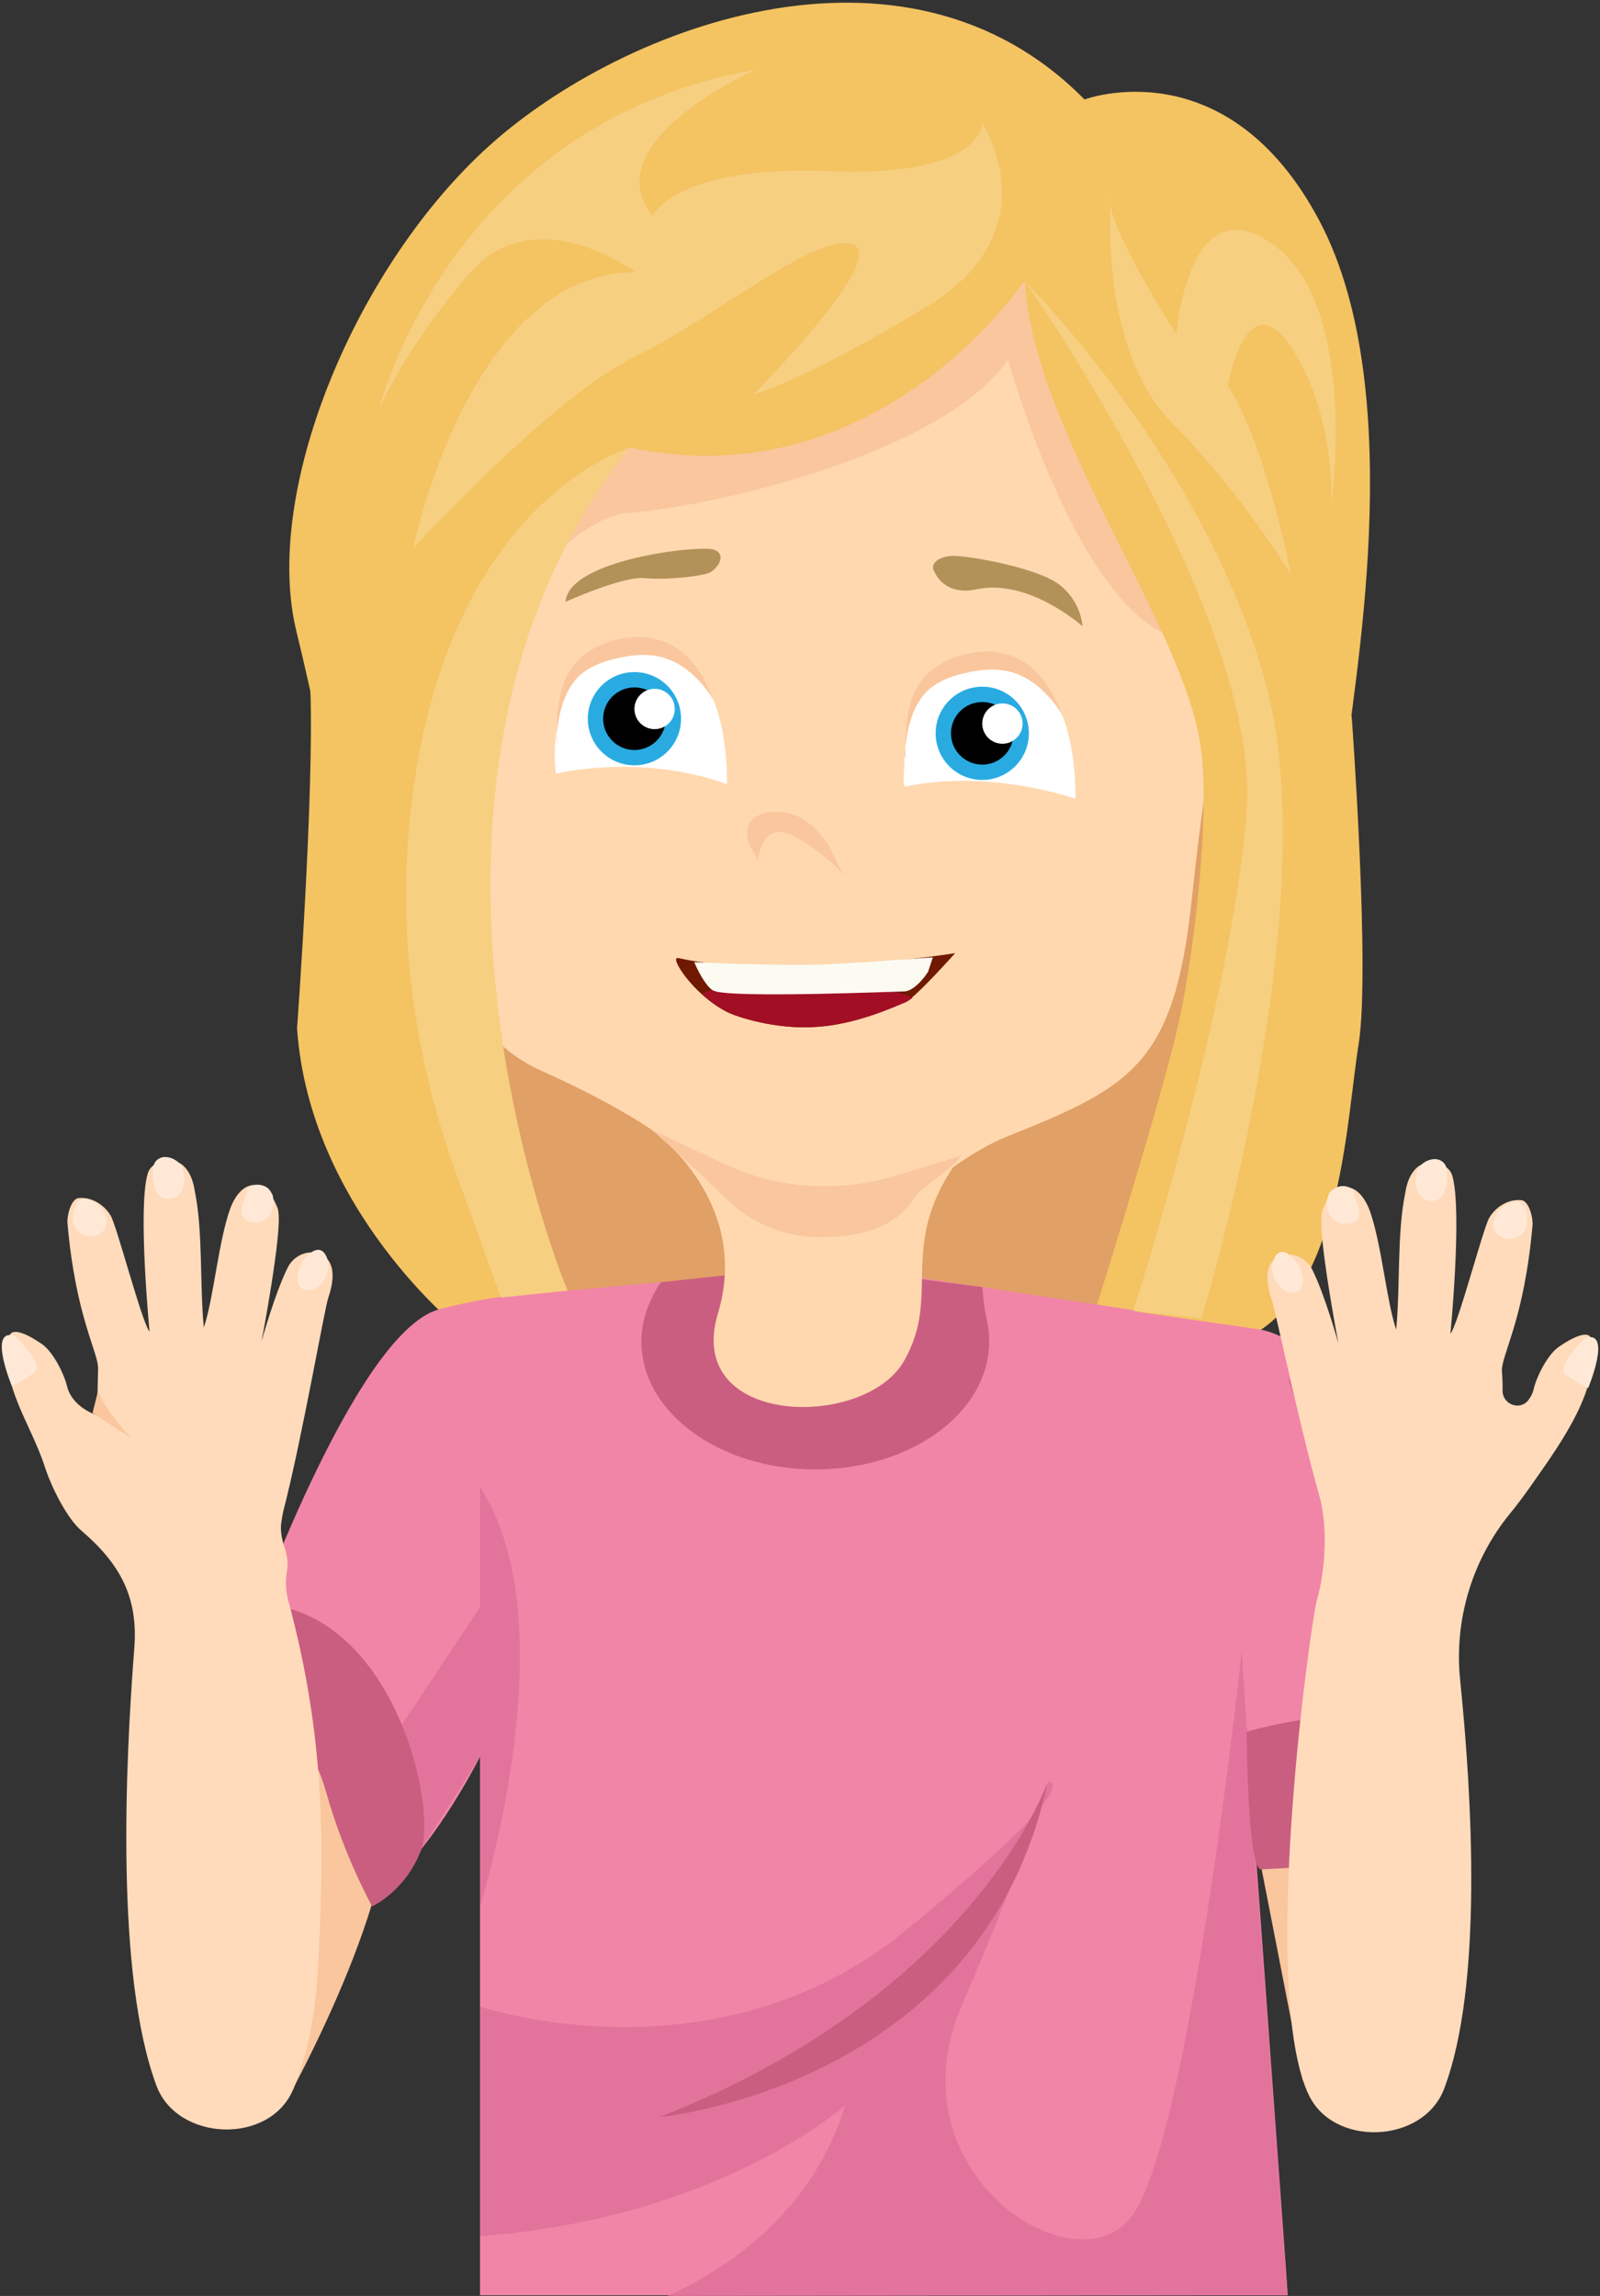 <?xml version="1.0" encoding="utf-8"?>
<!-- Generator: Adobe Illustrator 19.2.0, SVG Export Plug-In . SVG Version: 6.00 Build 0)  -->
<svg version="1.1" id="Слой_1" xmlns="http://www.w3.org/2000/svg" xmlns:xlink="http://www.w3.org/1999/xlink" x="0px" y="0px"
	 width="230px" height="330px" viewBox="0 0 230 330" style="enable-background:new 0 0 230 330;" xml:space="preserve">
<rect x="0" y="0" width="230" height="330" fill="#333333" stroke="none"/>
<style type="text/css">
	.st0{fill:#F4C362;}
	.st1{fill:#E1A065;}
	.st2{fill-rule:evenodd;clip-rule:evenodd;fill:#F185A7;}
	.st3{fill:#F185A7;}
	.st4{fill:#E2749C;}
	.st5{fill:#F9C69D;}
	.st6{fill:#CA5E80;}
	.st7{fill:#FFD8AF;}
	.st8{fill:#B29258;}
	.st9{fill-rule:evenodd;clip-rule:evenodd;fill:#CA5E80;}
	.st10{fill:#FFFFFF;}
	.st11{fill:#29ABE2;}
	.st12{fill:#F6CF81;}
	.st13{fill:#6F1902;}
	.st14{fill:#A20E24;}
	.st15{fill:#FCFBF1;}
	.st16{fill:#FFDBBB;}
	.st17{fill:#FFE9D6;}
</style>
<g>
	<g>
		<path class="st0" d="M66.2,191.1c0,0-21.7-17.2-23.5-43.3c0,0,2.5-34,1.9-49l149.7,4.1c0,0,2.7,36.7,1,47.2
			c-1.7,10.5-2.4,33.1-14,41C169.7,199,94.1,236.5,66.2,191.1z"/>
		<path class="st1" d="M79.6,181.7c0,0-16.2-17.2-17.6-43.3c0,0-11.3-25.3-11.1-29.4c0.5-10.2,12.8-6.9,12.4-17.6l123.9,2.3
			c0,0-9.9,36.5-11.2,47c-1.3,10.5-1.8,33.1-10.4,41C157,189.6,100.5,227.1,79.6,181.7z"/>
		<path class="st2" d="M69,222.6v103.5v3.8l116.1,0l-0.2-3.2l-8.9-122.7c-0.3-4.8-8.4-14.5-13.1-15.7l-42.1-6.4l-44.5,4.1
			c-6.2,0.6-10.8,6.2-10,12.4L69,222.6z"/>
		<path class="st3" d="M207.7,256.1c0,0-5-60.5-26.5-65l-23.6-3.4l18,68.5C175.6,256.1,198.1,248.4,207.7,256.1z"/>
		<path class="st4" d="M69,288.4c0,0,33.6,11.4,60.9-10.7c27.2-22.2,20.8-21.6,20.8-21.6s-2.4,8.8-12.5,32.3
			c-10.1,23.6,15.9,40.7,24.3,30.4s16-81.5,16-81.5l1.9,28.6l4.7,64L96,330c10.5-4.9,21.1-13.2,25.5-27.4c0,0-18.2,16.3-52.5,18.8
			V288.4z"/>
		<path class="st4" d="M210.3,256.1c0,0-1.7-42.4-17.2-53.9c-1.8-1.3-5.7-3.5-8-4c0,0,6.6,17.1,10.7,31.1c3.2,11,4.6,23.8,5.2,23.9
			C203.5,253.7,208.4,254.6,210.3,256.1z"/>
		<path class="st5" d="M202.8,253.2l-22.7,9l7.2,36.9C187.3,299.1,201.8,263.3,202.8,253.2z"/>
		<path class="st6" d="M179.2,248.9c0,0,28.2-8.5,31.1,7.2s-2.6,11.2-2.6,11.2s-21.8,1.1-26.4,1.4
			C179.3,268.8,179.2,248.9,179.2,248.9z"/>
		<path class="st3" d="M69,252.5c0,0-12.2,24.4-21.8,21.2c0,0,12.4-9.4,7.5-21.2c-4.9-11.8-19.2-17.3-19.2-17.3s15.4-43.7,27.6-47
			c10-2.7,20.3-2.8,20.3-2.8L69,252.5z"/>
		<polygon class="st4" points="69,252.5 60.5,265.9 54.7,252.5 69,231 		"/>
		<path class="st4" d="M69,274c0,0,12.9-40.5,0-60.3V274z"/>
		<path class="st5" d="M34.6,240.6c0,0,8.8,18.8,8.3,26.5c-0.4,7.7-1.7,34.8-1.7,34.8s16.9-30.2,14.5-45c-2.4-14.8-18-23.6-18-23.6
			S33.5,233.9,34.6,240.6z"/>
		<path class="st6" d="M37.4,239.1c0,0,7.3,11,9.4,18.2c2.6,9.4,6.7,16.7,6.7,16.7s4.7-2.1,7-8c2.3-5.9-3.2-31.1-19.7-35
			S37.4,239.1,37.4,239.1z"/>
		<path class="st7" d="M59.4,84.9c0,0,9.1,26.9,6.8,30.8c-2.3,3.8-6.6,29.9,11.4,38.1c18,8.1,21.4,12.8,25.7,16.7
			c4.3,3.8,21.4,4.7,28.2,1.7c0,0,6.6-6.2,13.4-8.9c17.7-7.1,23.9-10.3,26.4-33.9c2.5-23.6,5.1-34.7,7.9-40.2
			c0,0-29.7-52.2-30.6-57.3c0,0-25.7,23.1-40.2,24.8S62.1,68.2,59.4,84.9z"/>
		<path class="st5" d="M61,103.5c0,0,17.6-29,29.4-29.8s45.2-8.5,54.5-22c0,0,9.6,34.7,23.5,39.8s14.7,0,14.7,0S162.5,28,152.5,28
			c-9.9,0-35.4,8.3-37.4,10.9c-2,2.6-31.8,16-31.8,16S53.8,77.1,61,103.5z"/>
		<path class="st0" d="M155.9,14.3c0,0,20.5-7.7,33.8,17.5c13.3,25.2,4.3,68.9,3.8,77.8c-0.2,4.3-20.8,79.8-20.8,79.8l-15-1.9
			c0,0,9.8-31.1,12-41.7c2-9.6,4.4-29.4,2.8-39.1c-2.9-17.7-23.9-44.6-25.2-66.4c0,0-21,31.7-56.9,24c0,0-20.7,10-23.2,41.5
			c-0.5,6.9-3.7,22.4-2.6,29.2c2.2,13.2,16.8,50.3,16.8,50.3c-6.4-1.9-26.7-48.1-30.6-54.2c0,0-3.4-20.7-8.2-40.4s8-51.3,26.8-68.9
			S129.8-12.2,155.9,14.3z"/>
		<path class="st5" d="M108.9,124.1c0,0,0.3-6.7,5.5-3.8c5.1,2.9,7.1,5.8,7.1,5.8c-1.3-1.9-1.8-4.1-3.4-6c-1.2-1.4-2.6-2.6-4.3-3.1
			c-3.1-0.9-7.4,0-6.2,4.1C107.8,121.8,109,123.3,108.9,124.1z"/>
		<path class="st8" d="M134.4,82.3c0,0,1.3,3.4,6,2.4c7.5-1.6,15.2,5.3,15.2,5.3s-0.1-3.6-3.5-6.1c-3.4-2.4-12.8-4-15-4
			C134.9,79.9,133.5,81.1,134.4,82.3z"/>
		<path class="st8" d="M102,82.3c1.1-0.5,2.6-2.6,0.6-3.3s-20.9,1.4-21.3,7.5c0,0,8.4-3.8,11.5-3.4C95.9,83.4,101,82.8,102,82.3z"/>
		<path class="st9" d="M142.2,192.8c0,10.2-11.2,18.4-25,18.4s-25-8.2-25-18.4c0-2.6,0.8-5.1,2.1-7.4c0.2-0.4,0.7-1.1,0.7-1.1
			l22.2-2.4l24,3.1c0,0,0.3,3.3,0.5,3.9C142,190.2,142.2,191.5,142.2,192.8z"/>
		<path class="st7" d="M93.7,162.4c0,0,14.4,10.1,9.5,26.4c-4.9,16.3,21,16.7,26.7,6.9c5.7-9.8-1.3-16.7,8.2-29.5l-9.5,2.9
			c-8.2,2.5-17,1.9-24.8-1.8L93.7,162.4z"/>
		<path class="st5" d="M93.7,162.4c0,0,6.9,6.1,10.5,9.7c3.8,3.9,8.9,5.7,13.4,5.7c5.7,0,10.9-1,13.9-5.7c1.1-1.6,5.2-3.9,6.7-6
			l-9.5,2.9c-8.2,2.5-17,1.9-24.8-1.8L93.7,162.4z"/>
		<g>
			<path class="st10" d="M130,113.1c0,0,10.4-2.8,24.6,1.7c0,0,0.2-7.1-2-12.2c-2.6-5.9-8.2-9.6-18.5-4.1c0,0-4.1,2.3-4.1,11.7
				C129.9,111.6,129.8,111.4,130,113.1z"/>
			<g>
				<circle class="st11" cx="141.2" cy="105.4" r="6.7"/>
				<circle cx="141.2" cy="105.4" r="4.5"/>
			</g>
			<circle class="st10" cx="144.1" cy="104" r="2.9"/>
			<path class="st5" d="M130.1,108c0.1-1.4,0.3-2.8,0.7-4.2c0.5-1.7,1.3-3.3,2.5-4.5c1.4-1.3,3.3-2.1,5.2-2.5
				c2.3-0.6,4.7-0.8,6.9-0.2c3.1,0.9,5.5,3.3,7.2,6c-1.5-4-4.1-7.8-8.5-8.7c-2.1-0.5-4.3-0.2-6.3,0.4c-1.8,0.6-3.5,1.5-4.8,2.9
				c-1.4,1.5-2.2,3.5-2.5,5.6s-0.4,4.1-0.3,6.2C130,108.6,130,108.3,130.1,108z"/>
		</g>
		<g>
			<path class="st10" d="M79.9,111.2c0,0,12-3,24.6,1.5c0,0,0.2-7.1-2-12.2c-2.6-5.9-8.2-9.6-18.5-4.1c0,0-2.7,1.5-3.7,7.1
				C79.9,105.8,79.5,107.3,79.9,111.2z"/>
			<g>
				<circle class="st11" cx="91.2" cy="103.3" r="6.7"/>
				<circle cx="91.2" cy="103.3" r="4.5"/>
			</g>
			<circle class="st10" cx="94.1" cy="101.9" r="2.9"/>
			<path class="st5" d="M80,105.9c0.1-1.4,0.3-2.8,0.7-4.2c0.5-1.7,1.3-3.3,2.5-4.5c1.4-1.3,3.3-2.1,5.2-2.5
				c2.3-0.6,4.7-0.8,6.9-0.2c3.1,0.9,5.5,3.3,7.2,6c-1.5-4-4.1-7.8-8.5-8.7c-2.1-0.5-4.3-0.2-6.3,0.4c-1.8,0.6-3.5,1.5-4.8,2.9
				c-1.4,1.5-2.2,3.5-2.5,5.6c-0.4,2-0.4,4.1-0.3,6.2C80,106.6,80,106.2,80,105.9z"/>
		</g>
		<path class="st6" d="M150.6,256.1c0,0-10.3,30.3-55.8,48.2C94.8,304.3,141.4,299.9,150.6,256.1z"/>
		<path class="st12" d="M141.2,17.7c0,0,10.3,15.5-8.3,26.6s-24.6,12.4-24.6,12.4s19.3-19.4,14.4-21.5c-5-2.1-19.6,10.3-31.5,16.1
			S59.4,78.8,59.4,78.8s8-39.5,31.9-39.7c0,0-14.4-10.7-23.8,0.2S54.5,58.8,54.5,58.8S64.6,17.7,108.7,10c0,0-23.4,10.3-14.9,21
			c0,0,3.3-7.3,25.4-6.4S141.2,17.7,141.2,17.7z"/>
		<path class="st12" d="M159.7,28c0,0-2,21.8,8.7,32.7c10.7,10.9,17.2,22,17.2,22s-3.5-18.6-9.1-27.3c0,0,2.7-15.1,9.1-5.5
			s5.8,22.5,5.8,22.5s4-28.2-8.3-37.2c-12.3-9-14,12.8-14,12.8S158.2,31.2,159.7,28z"/>
		<g>
			<path class="st13" d="M97.5,137.7c-1.4-0.3,2.1,5.2,6.9,7.7c1.5,0.8,7.2,2.6,12.8,2.2c5.6-0.3,11.1-2.8,13-3.6
				c1.5-0.7,7.1-7,7.1-7S112.3,141,97.5,137.7z"/>
			<path class="st14" d="M115.1,140.9c-5.7,0-10.9,0.7-14.3,1.9c1.1,1,2.3,1.9,3.7,2.6c1.5,0.8,7.2,2.6,12.8,2.2
				c5.6-0.3,11.1-2.8,13-3.6c0.2-0.1,0.5-0.3,0.9-0.6C127.7,142,121.8,140.9,115.1,140.9z"/>
			<path class="st15" d="M133.4,139.7l0.7-2.1c-0.3,0-8.9,0.7-15.1,1c-6.4,0.3-19.2-0.3-19.2-0.3c0.8,1.9,2,3.8,2.8,4.1
				c2.4,1.1,26.5,0.1,27.4,0.1C131.7,142.4,133.4,139.7,133.4,139.7z"/>
		</g>
		<g>
			<path class="st16" d="M41.3,224.1c0.1,0.7,0,1.5-0.1,2.1c-0.2,1.2-0.1,2.5,0.2,3.7c4.8,17.8,5.4,32.1,4.4,51.4
				c-0.3,6.4-1.1,12.9-3.6,18.9c0,0.1-0.1,0.1-0.1,0.2c-3.4,7.9-16.6,7.4-19.6-0.6C16.6,284,18,253.6,19.3,237
				c0.6-7.4-2-12.2-7.6-17c-2-1.7-4.2-6-5.2-9c-2.1-6.6-6.6-11.9-5.2-18.8c0.3-1.7,3-0.2,4.6,0.9c1.6,1,3.2,4.1,3.7,6
				c0.7,3.2,4.3,4.3,4.3,4.3s0.1-1.7,0.2-6.6c0.1-2.4-3.2-7.3-4.4-21c-0.1-1,0.5-3.5,1.6-3.6c1.9-0.2,3.7,1,4.6,2.5
				c0.9,1.5,4.5,15.4,5.6,16.7c0,0-1.7-17.5-0.3-22.6c0.5-2,3.4-2.7,5.1-1.3c1.1,1,1.5,2.4,1.7,3.7c1.2,5.8,0.7,13.5,1.3,19.6
				c1.4-4.1,2.1-12.4,3.8-17.1c1.6-4.3,5-4.6,6.7-0.3c0.1,0.2,0.2,0.5,0.2,0.7c0.6,3-2.4,18.7-2.4,18.7s1.9-6.9,3.8-10.7
				c0.8-1.5,2.5-2.4,4.2-2c2,0.5,2.9,2.6,1.6,6.4c-0.5,1.3-3.8,20.4-6.5,30.8c-0.1,0.5-0.2,1.1-0.3,1.8c-0.1,1.2,0.2,2.5,0.6,3.6
				C41.1,223,41.2,223.5,41.3,224.1z"/>
			<path class="st5" d="M14.1,199.9c0,0,0.7,2.5,4.8,6.8l-5.6-3.6L14.1,199.9z"/>
			<path class="st17" d="M2.1,192c0,0,4.4,4.1,2.8,5.3s-3.2,1.9-3.2,1.9S-1.8,190.8,2.1,192z"/>
			<path class="st17" d="M12.1,172.3c0.6-0.1,1.6,0.5,1.9,0.8c0.8,0.7,1.1,1.2,1.3,2.1s-0.4,2.1-1.6,2.4c-1.3,0.3-2.5-0.4-3-1.3
				C10.4,175.6,10.2,172.5,12.1,172.3z"/>
			<path class="st17" d="M22.4,171.1c0.3,0.6,0.8,1.1,1.5,1.2c0.8,0.1,1.6-0.3,2-0.8c0.4-0.6,0.6-1.3,0.6-1.9c0-0.7-0.1-1.4-0.4-2
				c-0.6-1-2.5-1.9-3.6-0.8C21.6,167.6,22,170.1,22.4,171.1z"/>
			<path class="st17" d="M35.5,171.1c0.2-0.4,0.6-0.7,1.2-0.8c0.6-0.1,1.3,0.1,1.7,0.4c0.4,0.3,0.6,0.7,0.8,1.1
				c0.2,0.8,0.1,1.6-0.2,2.4c-0.2,0.5-0.6,0.9-1.1,1.2s-1.3,0.4-2,0.2c-0.6-0.2-0.9-0.6-1.1-0.9c-0.1-0.4-0.1-0.8,0-1.2
				c0.2-0.9,0.2-0.8,0.6-1.6L35.5,171.1z"/>
			<path class="st17" d="M47.1,181.1c0.2,0.9,0,1.9-0.5,2.8c-0.1,0.2-0.3,0.4-0.4,0.6c-0.6,0.6-1.6,1.2-2.4,0.9
				C40.5,184.1,45.8,176.5,47.1,181.1z"/>
		</g>
		<g>
			<path class="st16" d="M189.3,230c-0.8,2.7-8.2,54.6-1.4,70.6c0,0.1,0.1,0.1,0.1,0.2c3.4,7.9,16.6,7.4,19.6-0.6
				c5.6-14.8,4-42,2.3-58.7c-0.9-8.6,1.7-17.3,7.2-24c1-1.2,2.1-2.7,3.5-4.7c4-5.7,9.5-13.4,8.2-20.2c-0.3-1.7-3-0.2-4.6,0.9
				c-1.6,1-3.2,4.1-3.7,6c-0.1,0.6-0.4,1.2-0.7,1.6c-1.1,1.7-3.7,0.9-3.8-1.1c0-0.8,0-1.8-0.1-2.9c-0.1-2.4,3.2-7.3,4.4-21
				c0.1-1-0.5-3.5-1.6-3.6c-1.9-0.2-3.7,1-4.6,2.5c-0.9,1.5-4.5,15.4-5.6,16.7c0,0,1.7-17.5,0.3-22.6c-0.5-2-3.4-2.7-5.1-1.3
				c-1.1,1-1.5,2.4-1.7,3.7c-1.2,5.8-0.7,13.5-1.3,19.6c-1.4-4.1-2.1-12.4-3.8-17.1c-1.6-4.3-5-4.6-6.7-0.3
				c-0.1,0.2-0.2,0.5-0.2,0.7c-0.6,3,2.4,18.7,2.4,18.7s-1.9-6.9-3.8-10.7c-0.8-1.5-2.5-2.4-4.2-2c-2,0.5-2.9,2.6-1.6,6.4
				c0.5,1.3,3.9,17.7,6.8,28C190.8,218.8,190.7,225,189.3,230z"/>
			<path class="st17" d="M227.9,192.3c0,0-4.4,4.1-2.8,5.3s3.2,1.9,3.2,1.9S231.8,191.1,227.9,192.3z"/>
			<path class="st17" d="M219.3,176.7c-0.4,0.9-1.7,1.6-3,1.3c-1.2-0.3-1.9-1.5-1.6-2.4c0.2-0.9,0.5-1.4,1.3-2.1
				c0.4-0.3,1.4-0.9,1.9-0.8C219.8,172.8,219.6,175.9,219.3,176.7z"/>
			<path class="st17" d="M207.6,171.4c-0.3,0.6-0.8,1.1-1.5,1.2c-0.8,0.1-1.6-0.3-2-0.8c-0.4-0.6-0.6-1.3-0.6-1.9
				c0-0.7,0.1-1.4,0.4-2c0.6-1,2.5-1.9,3.6-0.8C208.4,167.9,208,170.4,207.6,171.4z"/>
			<path class="st17" d="M194.7,172.1c0.4,0.9,0.5,0.7,0.6,1.6c0.1,0.4,0.1,0.8,0,1.2c-0.1,0.4-0.5,0.8-1.1,0.9
				c-0.6,0.2-1.4,0.1-2-0.2s-0.9-0.7-1.1-1.2c-0.4-0.8-0.5-1.6-0.2-2.4c0.1-0.4,0.3-0.8,0.8-1.1c0.4-0.3,1.1-0.5,1.7-0.4
				c0.6,0.1,1,0.4,1.2,0.8L194.7,172.1z"/>
			<path class="st17" d="M186.3,185.7c-0.8,0.3-1.8-0.2-2.4-0.9c-0.2-0.2-0.3-0.4-0.4-0.6c-0.6-0.9-0.8-1.9-0.5-2.8
				C184.2,176.8,189.5,184.4,186.3,185.7z"/>
		</g>
	</g>
	<path class="st12" d="M90.4,64.4c0,0-25.6,7.4-31.1,49.9c-2.4,18.2-0.1,36.6,6.1,53.9l6.6,18.3l9.6-1
		C81.5,185.4,51.6,113.5,90.4,64.4z"/>
	<path class="st12" d="M147.3,40.4c0,0,34,48.3,31.9,76.2s-16.3,71.8-16.3,71.8l9.8,1.1c0,0,17.8-57.8,9.5-90.3
		C173.9,66.8,147.3,40.4,147.3,40.4z"/>
</g>
</svg>
